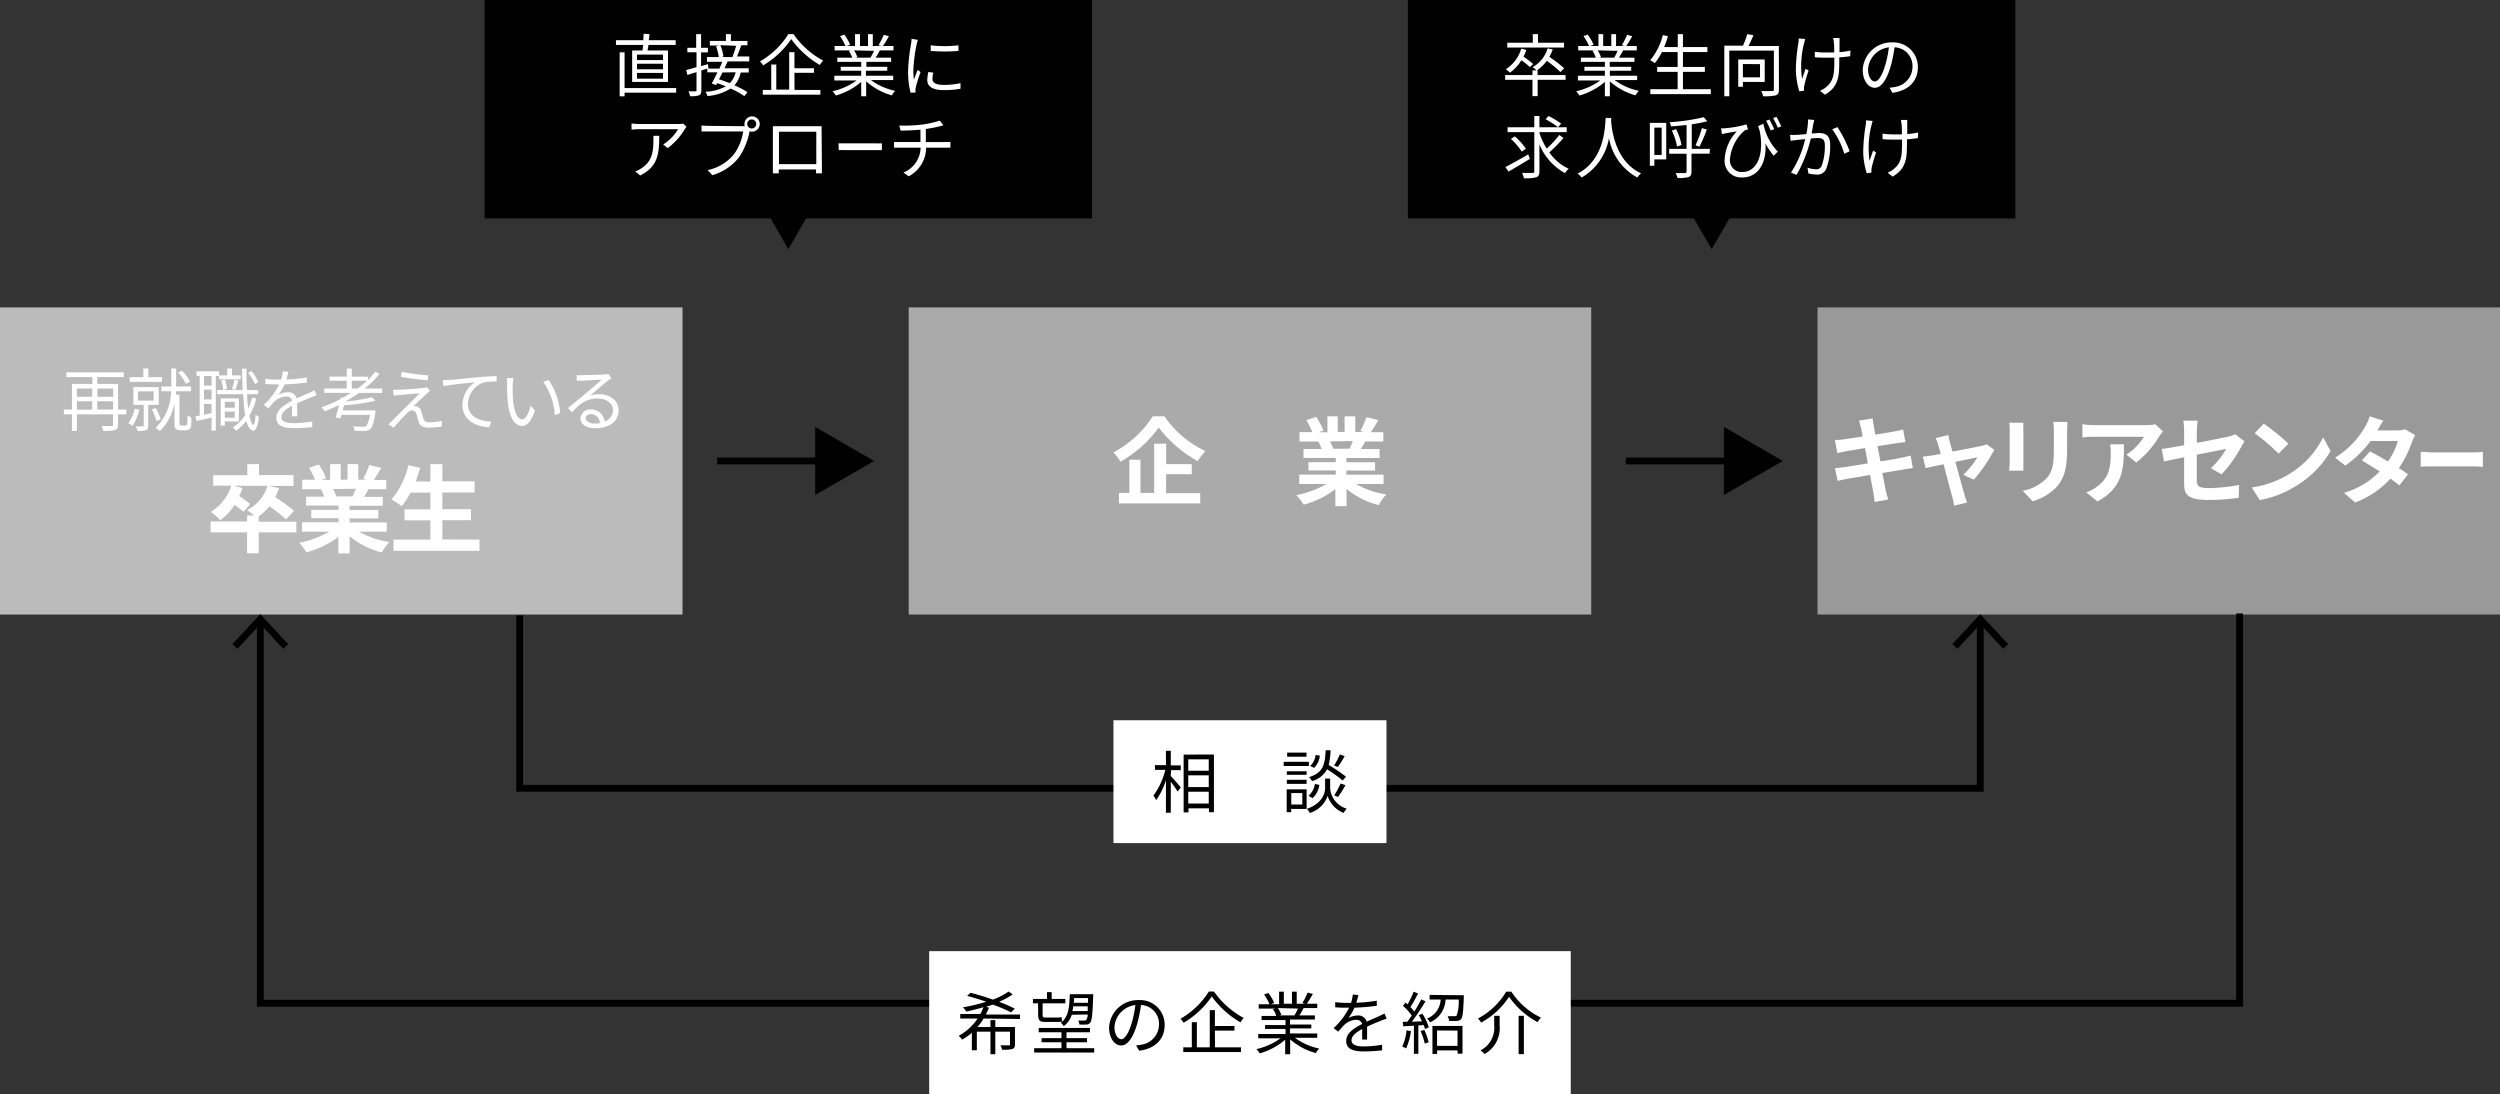 <svg id="レイヤー_1" data-name="レイヤー 1" xmlns="http://www.w3.org/2000/svg" viewBox="0 0 366.29 160.36"><rect x="0" y="0" width="366.29" height="160.36" fill="#333333" stroke="none"/><defs><style>.cls-1{fill:#bbb;}.cls-2{fill:#fff;}.cls-3{fill:#aaa;}.cls-4{fill:#999;}.cls-5{fill:none;stroke:#000;stroke-miterlimit:10;}</style></defs><title>support</title><rect class="cls-1" y="45.04" width="100" height="45"/><path class="cls-2" d="M18.51,60.71H17.3v1.5c0,.45-.11.67-.43.79a6.09,6.09,0,0,1-1.74.13,2.8,2.8,0,0,0-.27-.71c.66,0,1.3,0,1.47,0s.24-.05.24-.21v-1.5h-5.3v2.43h-.73V60.71H9.36V60h1.18V56.25h3v-1H9.73v-.7h8.41v.7H14.25v1H17.3V60h1.21Zm-7.24-3.78v1.21h2.24V56.93Zm0,3.09h2.24V58.79H11.27Zm3-3.09v1.21h2.32V56.93ZM16.57,60V58.79H14.25V60Z"/><path class="cls-2" d="M20.41,60a6.81,6.81,0,0,1-1,2.39A3.15,3.15,0,0,0,18.8,62a5.38,5.38,0,0,0,.93-2.1Zm3.31-4.05H19v-.68h2V54h.74v1.27h2Zm-2,3.38v3c0,.36-.06.57-.32.69a3.69,3.69,0,0,1-1.26.12,2.68,2.68,0,0,0-.24-.67c.45,0,.83,0,1,0s.16,0,.16-.15V59.32H19.54V56.71h3.72v2.61Zm-1.53-.64h2.32V57.34H20.23Zm2.74,3a8.55,8.55,0,0,0-.69-1.7l.59-.21a7.38,7.38,0,0,1,.72,1.68Zm4.05.68a.68.68,0,0,0,.31-.06.38.38,0,0,0,.16-.26,11.83,11.83,0,0,0,0-1.21,1.76,1.76,0,0,0,.57.31A8.42,8.42,0,0,1,28,62.48a.75.75,0,0,1-.34.46,1.48,1.48,0,0,1-.59.11h-.63a1.19,1.19,0,0,1-.65-.17c-.17-.15-.22-.31-.22-.82v-3a7.41,7.41,0,0,1-2.15,4.08,3,3,0,0,0-.64-.43,7.59,7.59,0,0,0,2.28-5.38H23.65v-.71h1.44c0-.19,0-.37,0-.54V54h.72v2.08c0,.17,0,.35,0,.54H28v.71H25.79c0,.16,0,.32,0,.49h.5v4.28a.2.2,0,0,0,.09.19.45.45,0,0,0,.27.07Zm.24-6.13a5.56,5.56,0,0,0-1.13-1.64l.57-.29a5.88,5.88,0,0,1,1.18,1.62Z"/><path class="cls-2" d="M31.62,55.09v8H31v-1.9l-2.23.48L28.63,61l.63-.12v-5.8H28.8v-.67h3.31V55h1.18V54H34v1h1.27v.57H32.1v-.47Zm-.63,0h-1.1V56.5H31Zm0,2h-1.1v1.43H31Zm0,3.44V59.17h-1.1v1.6Zm6.56-2.16a9.65,9.65,0,0,1-1,2.51c.15.83.33,1.32.56,1.33s.28-.56.34-1.5a1.86,1.86,0,0,0,.49.39c-.18,1.56-.53,2-.85,2s-.8-.54-1-1.44a7,7,0,0,1-1.52,1.46,3.49,3.49,0,0,0-.46-.5,6.09,6.09,0,0,0,1.81-1.8,28,28,0,0,1-.29-3.06H31.81v-.61h3.72c0-1-.06-2-.07-3.13h.65c0,1.1,0,2.16.07,3.13h1.65v.61H36.21c0,.79.09,1.5.15,2.12a8.72,8.72,0,0,0,.56-1.61Zm-4.61,3.36v.63h-.6v-4H35v3.41Zm0-6.14A4.77,4.77,0,0,1,33.25,57l-.55.13a5.11,5.11,0,0,0-.3-1.4Zm0,3.29v.86H34.4v-.86ZM34.4,61.2v-.89H32.94v.89ZM34,57a12.81,12.81,0,0,0,.34-1.39l.61.13c-.16.47-.33,1-.46,1.39Zm3.35-.72a6.86,6.86,0,0,0-1-1.65l.5-.27A6.53,6.53,0,0,1,37.84,56Z"/><path class="cls-2" d="M42.78,61c0-.38,0-1,0-1.54-.92.5-1.56,1-1.56,1.66S42,62,43.05,62a17.43,17.43,0,0,0,2.7-.24l0,.81a25.5,25.5,0,0,1-2.71.16c-1.42,0-2.55-.3-2.55-1.51s1.17-1.91,2.32-2.51a.84.84,0,0,0-.89-.61,2.61,2.61,0,0,0-1.7.73c-.28.27-.56.64-.9,1l-.68-.51a10.4,10.4,0,0,0,2.27-3h-.4c-.42,0-1.09,0-1.63-.06v-.75a14.28,14.28,0,0,0,1.66.11c.21,0,.42,0,.65,0a5.19,5.19,0,0,0,.25-1.22l.82.07c-.07.28-.16.68-.3,1.13a24.51,24.51,0,0,0,3-.29v.73a30.59,30.59,0,0,1-3.28.28,7.11,7.11,0,0,1-.89,1.52,2.81,2.81,0,0,1,1.37-.37,1.24,1.24,0,0,1,1.31.9c.68-.32,1.28-.56,1.8-.8.3-.13.54-.25.82-.39l.32.75c-.25.07-.61.21-.87.31-.56.22-1.27.51-2,.86,0,.57,0,1.41,0,1.89Z"/><path class="cls-2" d="M52.59,57.57a22.35,22.35,0,0,1-2,1.26,26.89,26.89,0,0,0,3.91-.63l.49.51a27.11,27.11,0,0,1-4.59.67c-.06.26-.12.51-.19.75H55s0,.22,0,.34c-.23,1.47-.44,2.12-.77,2.41a1.15,1.15,0,0,1-.77.25c-.3,0-.89,0-1.51,0a1.62,1.62,0,0,0-.23-.68c.62.06,1.27.07,1.5.07s.34,0,.43-.09.39-.65.57-1.65H50.06l-.14.5-.75-.11c.16-.48.34-1.16.51-1.83-.69.34-1.4.65-2.1.92a3.76,3.76,0,0,0-.48-.59,20.39,20.39,0,0,0,2.77-1.18l.05-.23.32,0c.41-.22.8-.46,1.19-.7H47.51v-.64H50.8V55.78H48.27v-.6H50.8V54h.74v1.19h2.38v.48A13.6,13.6,0,0,0,55,54.46l.61.33a14.4,14.4,0,0,1-2.2,2.14H56v.64Zm-.22-.64a16,16,0,0,0,1.41-1.15H51.54v1.15Z"/><path class="cls-2" d="M62.43,57.77c-.38.34-1.48,1.36-1.85,1.75a1.14,1.14,0,0,1,.37,0,.9.9,0,0,1,.76.71c.09.29.22.79.33,1.11s.34.53.85.53a8.39,8.39,0,0,0,1.87-.21l-.05.85a14.85,14.85,0,0,1-1.86.14c-.79,0-1.29-.18-1.51-.84-.09-.29-.24-.87-.33-1.16s-.33-.52-.6-.52a1.06,1.06,0,0,0-.73.36c-.37.36-1.44,1.48-2,2.19l-.77-.52a4.5,4.5,0,0,0,.49-.45l4.08-4.07c-.78,0-2.44.2-3,.25-.32,0-.58.06-.8.09l-.07-.88a7.35,7.35,0,0,0,.84,0c.57,0,2.87-.17,3.62-.26a2,2,0,0,0,.47-.11l.48.54A5.57,5.57,0,0,0,62.43,57.77ZM62.77,55l-.11.73c-1-.09-2.72-.3-3.93-.52l.13-.73A34.56,34.56,0,0,0,62.77,55Z"/><path class="cls-2" d="M65.75,55.66c.65,0,2.52-.25,4.34-.39,1.08-.09,2-.14,2.67-.17v.8a8.82,8.82,0,0,0-1.94.15,3.45,3.45,0,0,0-2.26,3.12c0,1.94,1.8,2.55,3.41,2.61l-.29.83c-1.83-.07-3.92-1-3.92-3.26A4,4,0,0,1,69.6,56c-.87.1-3.57.36-4.64.58l-.09-.88A8.21,8.21,0,0,0,65.75,55.66Z"/><path class="cls-2" d="M75.11,56.35c0,.62,0,1.53.07,2.34.16,1.66.64,2.75,1.34,2.75.51,0,1-1,1.23-2l.63.72c-.59,1.68-1.2,2.25-1.88,2.25-.93,0-1.83-.93-2.1-3.5a26.21,26.21,0,0,1-.11-2.64,5.35,5.35,0,0,0-.06-.88l1,0A9.35,9.35,0,0,0,75.11,56.35Zm7,4.16-.81.32a9.72,9.72,0,0,0-1.7-4.89l.78-.28A10.18,10.18,0,0,1,82.08,60.51Z"/><path class="cls-2" d="M89.59,55.41l-.55.38c-.49.37-1.81,1.54-2.57,2.18a4.21,4.21,0,0,1,1.34-.21c1.64,0,2.83,1,2.83,2.34,0,1.6-1.33,2.64-3.41,2.64-1.35,0-2.18-.6-2.18-1.42A1.41,1.41,0,0,1,86.58,60a1.94,1.94,0,0,1,2,1.75,1.73,1.73,0,0,0,1.23-1.68c0-1-1-1.68-2.22-1.68-1.63,0-2.53.69-3.79,2l-.58-.59,2.67-2.22c.55-.46,1.78-1.5,2.27-1.94-.52,0-2.47.11-3,.15a3.64,3.64,0,0,0-.67,0l0-.82c.22,0,.5,0,.7,0,.51,0,2.86-.06,3.37-.11.3,0,.43-.06.55-.08ZM87.89,62a1.32,1.32,0,0,0-1.31-1.32c-.45,0-.79.27-.79.61s.57.77,1.31.77A4.88,4.88,0,0,0,87.89,62Z"/><path class="cls-2" d="M43.43,78H37.92v3.06H36.2V78H30.85v-1.6H36.2v-.88h1a7.88,7.88,0,0,0-1-.78,6,6,0,0,0,3-3.56h-5l1.33.31a8.76,8.76,0,0,1-.49,1.19,13,13,0,0,1,1.61,1.18L35.7,75A10.67,10.67,0,0,0,34.37,74a9.28,9.28,0,0,1-2.09,2.22A11.21,11.21,0,0,0,30.89,75a7,7,0,0,0,3-3.84H31.23V69.62h5V68h1.72v1.6H43V71.2h-3.6l1.49.31a10.76,10.76,0,0,1-.56,1.34,21.73,21.73,0,0,1,2.74,2l-1.17,1.26a20.38,20.38,0,0,0-2.43-1.93,8.12,8.12,0,0,1-1.57,1.48v.78h5.51Z"/><path class="cls-2" d="M52.61,77.9a12.66,12.66,0,0,0,4.44,1.52,7.84,7.84,0,0,0-1.12,1.52,12.12,12.12,0,0,1-4.71-2.37v2.52H49.58V78.65a13.2,13.2,0,0,1-4.69,2.27,8.25,8.25,0,0,0-1.06-1.39,14.78,14.78,0,0,0,4.42-1.63h-4V76.52h5.35v-.61h-4V74.7h4v-.63H44.85v-1.3h2.66A5.56,5.56,0,0,0,47,71.68l.17,0H44.28V70.29h1.87a11.77,11.77,0,0,0-.87-1.74l1.43-.49a10.49,10.49,0,0,1,1.07,2l-.69.25h1.28V68h1.55v2.28h1V68h1.57v2.28h1.24l-.5-.15a12.19,12.19,0,0,0,.88-2l1.75.43c-.39.64-.77,1.27-1.09,1.76h1.82v1.36H54c-.23.4-.45.78-.66,1.12h2.74v1.3H51.22v.63h4.21v1.21H51.22v.61h5.45V77.9ZM48.8,71.65a6.54,6.54,0,0,1,.48,1.08l-.24,0h2.62c.17-.34.33-.74.49-1.12Z"/><path class="cls-2" d="M70.25,79.06V80.7H57.66V79.06h5.4V76.24H59.27V74.63h3.79V72.17h-2.9a11.46,11.46,0,0,1-1.3,2,14,14,0,0,0-1.5-1,12.1,12.1,0,0,0,2.48-5l1.72.38c-.19.67-.42,1.33-.65,2h2.15V68h1.75v2.52h4.72v1.63H64.81v2.46H69v1.61H64.81v2.82Z"/><rect class="cls-3" x="133.14" y="45.04" width="100" height="45"/><path class="cls-2" d="M170.61,61a14.84,14.84,0,0,0,6,5.08,9.15,9.15,0,0,0-1.12,1.5,18.81,18.81,0,0,1-5.72-4.94,17.38,17.38,0,0,1-5.6,5,7.15,7.15,0,0,0-1.05-1.35A15.48,15.48,0,0,0,168.9,61Zm.24,11.25h5v1.51H163.94V72.22h1.53V67.36h1.63v4.86h2V65h1.76v3h3.75v1.48h-3.75Z"/><path class="cls-2" d="M198.68,70.91a12.4,12.4,0,0,0,4.44,1.53A7.78,7.78,0,0,0,202,74a11.9,11.9,0,0,1-4.71-2.36v2.52h-1.64V71.67A13.2,13.2,0,0,1,191,73.94a7.92,7.92,0,0,0-1.07-1.39,14.58,14.58,0,0,0,4.43-1.64h-4V69.54h5.35v-.61h-4V67.72h4v-.63h-4.73v-1.3h2.66a6.67,6.67,0,0,0-.48-1.1l.17,0h-2.93V63.31h1.88a12.84,12.84,0,0,0-.87-1.74l1.43-.49a10.49,10.49,0,0,1,1.07,2l-.69.25h1.27V61H196v2.29h1V61h1.57v2.29h1.25l-.5-.16a11.75,11.75,0,0,0,.88-2l1.75.42c-.39.65-.77,1.28-1.09,1.77h1.82v1.36h-2.64c-.22.4-.44.78-.65,1.12h2.74v1.3h-4.86v.63h4.2v1.21h-4.2v.61h5.45v1.37Zm-3.81-6.24a6.44,6.44,0,0,1,.47,1.08l-.24,0h2.62c.17-.34.34-.74.49-1.12Z"/><rect class="cls-4" x="266.29" y="45.04" width="100" height="45"/><path class="cls-2" d="M280.26,68.6c-.36,0-.94.12-1.47.21l-3,.49c.22,1.14.42,2.08.5,2.52s.24.92.37,1.37l-2,.36c-.07-.53-.11-1-.19-1.41s-.26-1.37-.48-2.55l-3.35.57c-.6.12-1.08.21-1.4.3l-.39-1.88c.38,0,1-.1,1.45-.15l3.37-.54-.42-2.24-2.75.45c-.49.1-.87.18-1.29.3l-.38-1.94c.45,0,.87,0,1.31-.09s1.57-.21,2.77-.41c-.11-.59-.21-1.05-.25-1.28-.09-.39-.18-.72-.28-1.06l2-.32c0,.28.09.75.16,1.09s.11.66.22,1.29l2.76-.46c.45-.09,1-.2,1.32-.3l.33,1.84-1.29.17-2.8.44.44,2.23c1.26-.21,2.41-.39,3-.52s1.06-.22,1.43-.33Z"/><path class="cls-2" d="M287.66,69.56A12,12,0,0,0,289.72,67l-3.23.67c.53,1.92,1.12,4.08,1.34,4.81.08.25.27.87.38,1.15l-1.91.46a8,8,0,0,0-.25-1.22c-.21-.76-.78-2.93-1.29-4.85l-2.62.56-.43-1.68a11.7,11.7,0,0,0,1.29-.17c.19,0,.7-.11,1.34-.23-.14-.55-.26-1-.36-1.31a5.24,5.24,0,0,0-.39-1l1.87-.45c.06.34.14.7.23,1.07l.38,1.35c1.77-.33,3.74-.71,4.28-.84a2.64,2.64,0,0,0,.72-.22l1.12.8a22.21,22.21,0,0,1-3,4.38Z"/><path class="cls-2" d="M296.46,61.94a10.39,10.39,0,0,0,0,1.07v4.73c0,.35,0,.9,0,1.22h-2.08c0-.27.07-.81.07-1.23V63a10,10,0,0,0-.05-1.07Zm6.45-.12c0,.39-.05.84-.05,1.4V66c0,3-.59,4.3-1.63,5.45a8.11,8.11,0,0,1-3.4,2l-1.47-1.54a6.53,6.53,0,0,0,3.43-1.77c.95-1,1.13-2.1,1.13-4.28V63.22a9.36,9.36,0,0,0-.08-1.4Z"/><path class="cls-2" d="M316.91,63.2a7.74,7.74,0,0,0-.55.73A14.12,14.12,0,0,1,313,67.77l-1.44-1.16A8.42,8.42,0,0,0,314.12,64h-7.3c-.59,0-1.05,0-1.71.1V62.15a10.39,10.39,0,0,0,1.71.14h7.55a7.45,7.45,0,0,0,1.42-.12Zm-5.72,1.89c0,3.48-.07,6.34-3.89,8.38l-1.63-1.33a5.36,5.36,0,0,0,1.47-.77c1.78-1.23,2.12-2.72,2.12-5a7.82,7.82,0,0,0-.1-1.26Z"/><path class="cls-2" d="M323.94,68.6a12.48,12.48,0,0,0,2.24-2.83l-4.32.85v3.71c0,.87.26,1.18,1.78,1.18a24.63,24.63,0,0,0,4.43-.46L328,72.94a32.5,32.5,0,0,1-4.34.31c-3.19,0-3.65-.77-3.65-2.43V67c-1.25.25-2.36.47-2.95.62l-.33-1.84c.66-.08,1.89-.29,3.28-.55v-2a11.8,11.8,0,0,0-.12-1.6H322a11.52,11.52,0,0,0-.13,1.6v1.65c2.05-.37,4-.78,4.64-.92a4.55,4.55,0,0,0,1-.34l1.35,1.05a7.64,7.64,0,0,0-.46.76,19.86,19.86,0,0,1-2.9,4.08Z"/><path class="cls-2" d="M335.28,69.53a13.24,13.24,0,0,0,5.1-5.44l1.09,2a14.82,14.82,0,0,1-5.18,5.18,15.08,15.08,0,0,1-5.2,2l-1.17-1.85A14.35,14.35,0,0,0,335.28,69.53Zm0-4.53-1.43,1.47a28.68,28.68,0,0,0-3.5-3l1.32-1.4A29.46,29.46,0,0,1,335.28,65Z"/><path class="cls-2" d="M353.86,63.75a7.08,7.08,0,0,0-.46,1,16,16,0,0,1-1.93,3.84c.52.32,1,.65,1.34.9l-1.27,1.64c-.34-.3-.79-.63-1.3-1a13.4,13.4,0,0,1-5.17,3.49l-1.63-1.41a12,12,0,0,0,5.23-3.14c-1-.62-1.91-1.19-2.62-1.6l1.19-1.33c.74.38,1.69.91,2.63,1.47a10.06,10.06,0,0,0,1.46-3h-4a16.7,16.7,0,0,1-3.7,3.61l-1.51-1.16a12.84,12.84,0,0,0,4.47-4.65A6.44,6.44,0,0,0,347.2,61l2,.63c-.34.49-.7,1.13-.87,1.43h2.86a4.7,4.7,0,0,0,1.21-.15Z"/><path class="cls-2" d="M354.67,66.2c.4,0,1.22.08,1.8.08h6a13,13,0,0,0,1.31-.08v2.2c-.27,0-.84-.07-1.31-.07h-6c-.64,0-1.39,0-1.8.07Z"/><line class="cls-5" x1="105.07" y1="67.54" x2="120.9" y2="67.54"/><polygon points="119.44 72.52 128.07 67.54 119.44 62.55 119.44 72.52"/><line class="cls-5" x1="238.21" y1="67.54" x2="254.04" y2="67.54"/><polygon points="252.58 72.52 261.21 67.54 252.58 62.55 252.58 72.52"/><polygon points="160 0 71 0 71 32 112.91 32 115.5 36.5 118.1 32 160 32 160 0"/><path class="cls-2" d="M94.14,7.39c0-.25.08-.52.11-.81h-4V5.89h4c0-.34.05-.67.06-.95l.85.06c0,.29-.07.59-.11.89H99v.69H95c0,.29-.09.56-.13.81h3V12H92.62V7.39Zm4.93,6.19H91.51v.53h-.72V7.67h.72V12.9h7.56ZM97.14,8H93.33v.8h3.81Zm0,1.34H93.33v.81h3.81Zm0,1.35H93.33v.84h3.81Z"/><path class="cls-2" d="M106.61,9l-.46,1h3.55v.63h-1.18a4.14,4.14,0,0,1-.91,1.88,11.75,11.75,0,0,1,1.91,1l-.47.57a11.31,11.31,0,0,0-2-1.11,7.46,7.46,0,0,1-3.4,1.1,2,2,0,0,0-.3-.62,7.16,7.16,0,0,0,3-.8c-.43-.17-.86-.33-1.27-.47l-.15.28-.65-.23c.24-.44.54-1,.83-1.63h-1.48v-.55l-.87.27V13.2c0,.42-.09.63-.34.76a3.35,3.35,0,0,1-1.32.13,3,3,0,0,0-.22-.71c.45,0,.86,0,1,0s.17,0,.17-.19V10.57l-1.34.41-.17-.72c.41-.1.94-.25,1.51-.42V7.66h-1.34V7H102V5h.72V7h1v.68h-1v2l1-.28.09.65h1.59c.16-.34.3-.68.43-1h-2.25V8.36h1.74a8,8,0,0,0-.4-1.59l.48-.1H104V6h2.36V5h.73V6h2.42v.63h-1.26l.36,0c-.2.56-.43,1.2-.63,1.64h1.8V9Zm-.76,1.62c-.17.36-.34.71-.51,1,.51.15,1,.34,1.59.56a3.34,3.34,0,0,0,.85-1.59Zm-.31-4A6.53,6.53,0,0,1,106,8.29l-.27.07h1.8l-.23,0a13.9,13.9,0,0,0,.56-1.65Z"/><path class="cls-2" d="M116.26,5a12.39,12.39,0,0,0,4.35,3.88,4.34,4.34,0,0,0-.49.64,13.6,13.6,0,0,1-4.19-3.79,13,13,0,0,1-4.12,3.85,2.5,2.5,0,0,0-.47-.58,11.82,11.82,0,0,0,4.17-4Zm.15,8.18h3.79v.69h-8.44v-.69H113V9.45h.74v3.68h1.89V7.65h.77V10h2.86v.67h-2.86Z"/><path class="cls-2" d="M127.6,11.73a9.15,9.15,0,0,0,3.57,1.58,2.67,2.67,0,0,0-.5.66,9.44,9.44,0,0,1-3.76-2.05V14.1h-.73V12a9.93,9.93,0,0,1-3.72,2,3.18,3.18,0,0,0-.48-.63,9.64,9.64,0,0,0,3.53-1.58h-3.27V11.1h3.94v-.74h-3V9.79h3V9.06h-3.5V8.45h2.18a4.2,4.2,0,0,0-.49-1l.35-.07h-2.44V6.74h1.59a7.79,7.79,0,0,0-.79-1.45l.63-.21a6.89,6.89,0,0,1,.85,1.47l-.51.19h1.23V5H126V6.74h1.18V5h.7V6.74h1.21l-.37-.12a11.35,11.35,0,0,0,.76-1.52l.76.2a14,14,0,0,1-.88,1.44h1.55v.64h-2c-.2.38-.42.77-.62,1.07h2.27v.61h-3.62v.73H130v.57h-3.13v.74h4v.63Zm-2.48-4.35a3.89,3.89,0,0,1,.5,1l-.32.07h2.34l-.1,0a9.14,9.14,0,0,0,.51-1Z"/><path class="cls-2" d="M134.49,5.84c-.06.17-.15.49-.19.67a22.79,22.79,0,0,0-.48,3.79,10.34,10.34,0,0,0,.08,1.36c.17-.45.39-1,.55-1.42l.43.32a21.5,21.5,0,0,0-.7,2.22,2.47,2.47,0,0,0-.05.44l0,.35-.72,0a12.4,12.4,0,0,1-.36-3.18,27.51,27.51,0,0,1,.44-4,5.92,5.92,0,0,0,.07-.7Zm2.26,4.8a3.68,3.68,0,0,0-.13.91c0,.45.3.89,1.66.89a10.76,10.76,0,0,0,2.45-.26V13a13.16,13.16,0,0,1-2.47.2c-1.66,0-2.4-.55-2.4-1.48a5.74,5.74,0,0,1,.16-1.17Zm-.39-4a17.31,17.31,0,0,0,4.07,0v.82a25,25,0,0,1-4.06,0Z"/><path class="cls-2" d="M100.59,18.58c-.07.1-.2.25-.27.36a9.64,9.64,0,0,1-2.49,2.76l-.66-.53a6.75,6.75,0,0,0,2.18-2.24H93.66a11.13,11.13,0,0,0-1.13.06v-.9a10.36,10.36,0,0,0,1.13.08H99.4a4.94,4.94,0,0,0,.7-.06Zm-4,1.32c0,2.71-.24,4.54-2.79,5.81l-.73-.6a3.87,3.87,0,0,0,.89-.44c1.55-1,1.77-2.38,1.77-4.05a6,6,0,0,0,0-.72Z"/><path class="cls-2" d="M108.8,18.49h.32a1.12,1.12,0,1,1,1.07.8,1.21,1.21,0,0,1-.38-.06l0,.11A10.08,10.08,0,0,1,108.31,23a7.66,7.66,0,0,1-3.94,2.67l-.68-.75a6.62,6.62,0,0,0,3.9-2.4,7.46,7.46,0,0,0,1.3-3.26h-5.11c-.39,0-.74,0-1,0v-.88a10,10,0,0,0,1,.06Zm2-.33a.66.66,0,1,0-1.32,0,.66.66,0,1,0,1.32,0Z"/><path class="cls-2" d="M120.42,24.2c0,.32,0,1.09,0,1.2h-.86c0-.07,0-.3,0-.57h-5.46c0,.26,0,.5,0,.57h-.86c0-.12,0-.86,0-1.21V19.27c0-.23,0-.54,0-.78l.89,0h5.37c.22,0,.58,0,.88,0,0,.25,0,.53,0,.78Zm-6.29-4.9v4.75h5.47V19.3Z"/><path class="cls-2" d="M122.85,21c.24,0,.66,0,1.11,0h4.38a7.5,7.5,0,0,0,.87,0v1c-.16,0-.5,0-.86,0H124a10.52,10.52,0,0,0-1.11,0Z"/><path class="cls-2" d="M138.46,20.81c.22,0,.58,0,.79,0v.83c-.22,0-.52,0-.77,0h-2.79a4.75,4.75,0,0,1-2.55,4.19l-.78-.55a4,4,0,0,0,2.52-3.64h-3c-.32,0-.66,0-.89,0v-.83c.22,0,.57,0,.87,0h3V19c-1,.1-2.13.13-2.9.14l-.2-.74a23.94,23.94,0,0,0,3.35-.15,13.56,13.56,0,0,0,2.58-.58l.53.69-.57.15c-.49.13-1.26.28-2,.39v1.92Z"/><polygon points="295.28 0 206.28 0 206.28 32 248.18 32 250.78 36.5 253.38 32 295.28 32 295.28 0"/><path class="cls-2" d="M229.39,11.69h-4.1v2.4h-.76v-2.4h-4V11h4v-.69h.58a3.43,3.43,0,0,0-.55-.47,4.73,4.73,0,0,0,2.19-2.75l.75.15A6.21,6.21,0,0,1,227,8.33,19.74,19.74,0,0,1,229.17,10l-.54.56a16.4,16.4,0,0,0-2-1.65,5.88,5.88,0,0,1-1.43,1.39h.08V11h4.1Zm-5.23-1.86a11.81,11.81,0,0,0-1.25-1,6.27,6.27,0,0,1-1.68,1.82,6.17,6.17,0,0,0-.6-.51,5.33,5.33,0,0,0,2.25-3l.75.16a6.46,6.46,0,0,1-.41,1,12.3,12.3,0,0,1,1.4,1.08Zm5-2.87h-8.32v-.7h3.74V5h.76V6.26h3.82Z"/><path class="cls-2" d="M236.56,11.73a9.15,9.15,0,0,0,3.57,1.58,2.67,2.67,0,0,0-.5.66,9.44,9.44,0,0,1-3.76-2.05V14.1h-.73V12a10,10,0,0,1-3.73,2,3.18,3.18,0,0,0-.48-.63,9.64,9.64,0,0,0,3.53-1.58h-3.27V11.1h3.95v-.74h-3V9.79h3V9.06h-3.51V8.45h2.18a4.2,4.2,0,0,0-.49-1l.35-.07h-2.44V6.74h1.59A7.79,7.79,0,0,0,232,5.29l.63-.21a6.89,6.89,0,0,1,.85,1.47l-.51.19h1.23V5h.69V6.74h1.19V5h.7V6.74H238l-.37-.12a11.35,11.35,0,0,0,.76-1.52l.76.2a14,14,0,0,1-.88,1.44h1.55v.64h-2c-.2.38-.42.77-.62,1.07h2.27v.61h-3.62v.73H239v.57h-3.13v.74h4v.63Zm-2.49-4.35a3.89,3.89,0,0,1,.5,1l-.32.07h2.35l-.1,0a9.14,9.14,0,0,0,.51-1Z"/><path class="cls-2" d="M250.66,13.07v.72H241.8v-.72h4V10.53h-3V9.81h3V7.63H243.5a8.48,8.48,0,0,1-1.05,1.63,4.32,4.32,0,0,0-.67-.44,9.12,9.12,0,0,0,1.85-3.68l.75.16a13.73,13.73,0,0,1-.56,1.6h2V5h.76V6.9h3.58v.73h-3.58V9.81h3.21v.72h-3.21v2.54Z"/><path class="cls-2" d="M260.64,13.11c0,.49-.11.74-.46.86a7.11,7.11,0,0,1-1.86.13,3.14,3.14,0,0,0-.27-.76c.72,0,1.4,0,1.61,0s.24-.06.24-.25V7.41h-6.53V14.1h-.73V6.69h2.73A11.21,11.21,0,0,0,256,5l.91.16c-.22.53-.48,1.1-.73,1.58h4.45ZM255.36,12v.71h-.68v-4h3.88V12Zm0-2.62v1.95h2.51V9.4Z"/><path class="cls-2" d="M264.49,5.72c-.05.18-.13.45-.17.64a13.49,13.49,0,0,0-.29,5.21c.14-.42.34-1,.52-1.5l.44.27a19.28,19.28,0,0,0-.63,2.18,1.85,1.85,0,0,0-.05.44l0,.34-.68.08a11.38,11.38,0,0,1-.51-3.14,26.76,26.76,0,0,1,.37-3.95,4.12,4.12,0,0,0,.05-.66Zm6.59,2.51a15.55,15.55,0,0,1-1.6.18v.34c0,2.28,0,3.89-2.1,5.13l-.73-.58a3.34,3.34,0,0,0,1-.62c1.06-.92,1.11-2,1.11-3.94V8.45l-1.26,0c-.47,0-1.17,0-1.6-.07v-.8a11,11,0,0,0,1.59.11l1.25,0c0-.62,0-1.28-.06-1.53a5.77,5.77,0,0,0-.09-.59h.93c0,.17,0,.36,0,.58s0,.87,0,1.49a11.75,11.75,0,0,0,1.61-.23Z"/><path class="cls-2" d="M276.85,12.85a6.21,6.21,0,0,0,.85-.12,3,3,0,0,0,2.51-2.93,2.74,2.74,0,0,0-2.63-2.87A20.93,20.93,0,0,1,277,9.78c-.61,2-1.39,3.08-2.31,3.08s-1.77-1-1.77-2.65a4.23,4.23,0,0,1,4.33-4A3.6,3.6,0,0,1,281,9.82c0,2.08-1.37,3.47-3.73,3.78Zm-.65-3.24a16,16,0,0,0,.55-2.67,3.45,3.45,0,0,0-3.05,3.2c0,1.25.58,1.8,1,1.8S275.69,11.28,276.2,9.61Z"/><path class="cls-2" d="M224.15,23.28c-1.07.66-2.25,1.36-3.13,1.86l-.45-.66c.84-.44,2.13-1.16,3.35-1.86Zm4.92-3.06A22.11,22.11,0,0,1,227,22.33a6.92,6.92,0,0,0,2.84,2.39,2.79,2.79,0,0,0-.54.65,8.44,8.44,0,0,1-3.75-4.22v3.94c0,.53-.13.76-.47.89a6.39,6.39,0,0,1-1.8.14,3.62,3.62,0,0,0-.27-.78c.69,0,1.34,0,1.53,0s.26-.06.26-.26V19.36h-3.92v-.71h3.92V17h.75v1.65h4v.71h-4v.13a10.8,10.8,0,0,0,1.07,2.28,15,15,0,0,0,1.85-2Zm-6.11,2a8.67,8.67,0,0,0-1.59-1.86l.57-.38a8.81,8.81,0,0,1,1.62,1.81ZM226.89,17a12.05,12.05,0,0,1,1.85,1.12l-.47.52a11.73,11.73,0,0,0-1.82-1.17Z"/><path class="cls-2" d="M236.06,17.28c0,.13,0,.29,0,.46.09,1.32.63,5.94,4.39,7.66a2.24,2.24,0,0,0-.55.61,8.2,8.2,0,0,1-4.16-5.78,8.28,8.28,0,0,1-4,5.78,2.75,2.75,0,0,0-.6-.57c4-2.07,4-6.84,4.12-8.16Z"/><path class="cls-2" d="M244.13,23.35h-1.74v.93h-.66V18h2.4Zm-1.74-4.65v4h1.07v-4Zm8.1,3.82h-2.66v2.62c0,.47-.12.67-.42.8a4.93,4.93,0,0,1-1.63.13,2.62,2.62,0,0,0-.28-.71c.63,0,1.21,0,1.36,0s.25-.06.25-.23V22.52h-2.55v-.71h2.55v-3.5c-.76.09-1.55.16-2.28.21a2.42,2.42,0,0,0-.2-.61,29.44,29.44,0,0,0,5-.74l.51.59a17.85,17.85,0,0,1-2.27.45v3.6h2.66Zm-4.92-3.6a8.61,8.61,0,0,1,.8,2.33l-.66.22a8.89,8.89,0,0,0-.76-2.35Zm2.85,2.37a16.65,16.65,0,0,0,.94-2.52l.72.21A25.83,25.83,0,0,1,249,21.5Z"/><path class="cls-2" d="M258.36,18.12a8.18,8.18,0,0,0,2.11,4.09l-.59.62A11,11,0,0,1,258.66,21c.21,2.5-.83,5-3.4,5a2.42,2.42,0,0,1-2.57-2.62,6.39,6.39,0,0,1,1.78-4.13c-.5.08-1.24.2-1.63.28l-.55.11-.12-.84.53,0a17.63,17.63,0,0,0,3.18-.57l.24.72c-.13.05-.38.11-.52.18a6.29,6.29,0,0,0-2.13,4.17,1.71,1.71,0,0,0,1.82,1.9c2.06,0,3.23-2.39,2.54-6l-.24-.72Zm1.07,1a14.62,14.62,0,0,0-.67-1.43l.5-.17c.2.37.52,1,.69,1.4Zm.85-2c.22.37.52,1,.71,1.4l-.52.19a11.39,11.39,0,0,0-.68-1.4Z"/><path class="cls-2" d="M265.8,17.57c0,.18-.08.39-.12.58s-.14.87-.25,1.4c.46,0,.87-.06,1.11-.06.88,0,1.61.34,1.61,1.68a9.52,9.52,0,0,1-.58,3.57,1.39,1.39,0,0,1-1.45.83,5.92,5.92,0,0,1-1.16-.15l-.13-.84a4.87,4.87,0,0,0,1.21.22.83.83,0,0,0,.87-.51,8.51,8.51,0,0,0,.46-3c0-.9-.41-1.06-1-1.06-.24,0-.63,0-1.06.07a19.87,19.87,0,0,1-2.08,5.32l-.82-.33a15.52,15.52,0,0,0,2.08-4.91l-1.25.13-.89.12-.08-.87a8.61,8.61,0,0,0,.88,0c.33,0,.91-.06,1.51-.11a11.64,11.64,0,0,0,.25-2.15Zm3.41,1.05A17.39,17.39,0,0,1,271,22.16l-.78.37a11.91,11.91,0,0,0-1.77-3.59Z"/><path class="cls-2" d="M274.38,17.72c-.06.18-.13.45-.18.64a13.49,13.49,0,0,0-.28,5.21c.14-.42.34-1,.52-1.5l.44.27a22,22,0,0,0-.64,2.18,2.58,2.58,0,0,0-.05.44l0,.34-.68.08a11,11,0,0,1-.52-3.14,26.76,26.76,0,0,1,.37-3.95,4.12,4.12,0,0,0,.05-.66ZM281,20.23a15.55,15.55,0,0,1-1.6.18v.34c0,2.28,0,3.89-2.1,5.13l-.73-.58a3.34,3.34,0,0,0,1-.62c1.06-.92,1.11-2,1.11-3.94v-.29l-1.26,0c-.47,0-1.17,0-1.6-.07v-.8a11,11,0,0,0,1.59.11l1.25,0c0-.62,0-1.28-.06-1.53a5.77,5.77,0,0,0-.09-.59h.93c0,.17,0,.36,0,.58s0,.87,0,1.49a11.75,11.75,0,0,0,1.61-.23Z"/><polyline class="cls-5" points="76.14 90.18 76.14 115.5 290.14 115.5 290.14 91.07"/><polygon points="294.23 94.38 293.5 95.07 290.14 91.45 286.79 95.07 286.05 94.38 290.14 89.99 294.23 94.38"/><rect class="cls-2" x="163.14" y="105.53" width="40" height="18"/><path d="M171.53,113.69c.36.37,1.27,1.41,1.47,1.68l-.46.61a14.21,14.21,0,0,0-1-1.44v4.54h-.71V114.3a10.46,10.46,0,0,1-1.44,2.94,5,5,0,0,0-.39-.68,10.66,10.66,0,0,0,1.74-3.76h-1.52v-.7h1.61V110h.71v2.14H173v.7h-1.42Zm6.33-3.14V119h-.73v-.57h-3v.6h-.71v-8.47Zm-3.76.7v1.67h3v-1.67Zm0,4.07h3V113.6h-3Zm3,2.41V116h-3v1.73Z"/><path d="M191.77,112.23h-3.69v-.61h3.69Zm-.33,6.29h-2.26V119h-.66v-3.35h2.92Zm0-5h-2.9V113h2.9Zm-2.9.73h2.9v.6h-2.9Zm2.88-3.38h-2.83v-.6h2.83Zm-2.23,5.33v1.68h1.62v-1.68Zm5.7-.72a3.36,3.36,0,0,0,2.42,3,6.14,6.14,0,0,0-.45.63,4,4,0,0,1-2.34-2.5,4,4,0,0,1-2.6,2.5,3.41,3.41,0,0,0-.44-.6c2.32-.8,2.67-2.41,2.67-3v-1.43h.74Zm-3.17,1.12a2.87,2.87,0,0,0,.93-1.74l.66.14a3.31,3.31,0,0,1-1,1.95Zm5-2.24a19.72,19.72,0,0,0-2.29-1.65,3.48,3.48,0,0,1-2.21,1.73,2.15,2.15,0,0,0-.42-.58c2.05-.63,2.33-1.81,2.43-3.93h.72a9.77,9.77,0,0,1-.28,2.15,23.6,23.6,0,0,1,2.54,1.72Zm-3.34-3.64a3,3,0,0,1-.84,1.79l-.57-.28a2.71,2.71,0,0,0,.79-1.63Zm3.63.07a15.3,15.3,0,0,1-1,1.59l-.55-.23a9.51,9.51,0,0,0,.85-1.61Zm-1.53,5.74a10.38,10.38,0,0,0,.93-1.74l.72.25a16.32,16.32,0,0,1-1.09,1.73Z"/><polyline class="cls-5" points="38.14 91.07 38.14 146.99 328.14 146.99 328.14 89.88"/><polygon points="34.05 94.38 34.79 95.07 38.14 91.45 41.5 95.07 42.23 94.38 38.14 89.99 34.05 94.38"/><rect class="cls-2" x="136.14" y="139.36" width="94" height="21"/><path d="M144.12,149.23a9.78,9.78,0,0,1-.9,1.24h1.9v-1h.71v1h2.88V153c0,.39-.08.57-.37.69a5.14,5.14,0,0,1-1.51.11,3.54,3.54,0,0,0-.25-.64h1.2c.15,0,.2,0,.2-.17v-1.83h-2.15v3.3h-.71v-3.3h-2v2.72h-.73v-2.56a7.77,7.77,0,0,1-1.43,1,3.23,3.23,0,0,0-.49-.56,7.94,7.94,0,0,0,2.77-2.53h-2.55v-.66h2.95a7.82,7.82,0,0,0,.45-1c-.84.25-1.7.47-2.5.64a4.19,4.19,0,0,0-.51-.62,25.39,25.39,0,0,0,3.42-.82c-.94-.33-1.92-.62-2.8-.86l.51-.45c1,.26,2.16.6,3.26,1a10.28,10.28,0,0,0,2.3-1.18l.61.41a11.44,11.44,0,0,1-2,1.1,19.43,19.43,0,0,1,2.31,1l-.55.54a23.94,23.94,0,0,0-2.67-1.14l-1,.33.43.12c-.13.33-.29.66-.45,1h5v.66Z"/><path d="M152.09,147h-.75v-.64h2.06v-1h.69v1h2V147h-3.33v1.68c0,.3.07.41.34.41h1.69a4.51,4.51,0,0,0,.76-.06c0,.19.05.48.07.64a3.5,3.5,0,0,1-.81.06h-1.7c-.82,0-1-.28-1-1.06Zm8.23,6.58v.63h-8.8v-.63h4v-.87h-2.91v-.61h2.91v-.86h-3.34v-.63h7.52v.63h-3.44v.86h3v.61h-3v.87Zm-3.29-4.9a3.2,3.2,0,0,1-1.18,1.67,1.59,1.59,0,0,0-.44-.49c1.13-.81,1.28-2.26,1.33-4.19h3.43s0,.21,0,.31c-.09,2.63-.19,3.55-.44,3.86a.73.73,0,0,1-.58.27,8.85,8.85,0,0,1-1,0,1.54,1.54,0,0,0-.17-.59,9,9,0,0,0,.9,0,.29.29,0,0,0,.3-.12,1.6,1.6,0,0,0,.19-.76Zm2.34-.54c0-.2,0-.44,0-.7h-2.13c0,.24-.07.48-.12.7Zm-2-1.91c0,.24,0,.46-.05.7h2.09l0-.7Z"/><path d="M166.45,153.17a6.21,6.21,0,0,0,.85-.12,3,3,0,0,0,2.51-2.93,2.74,2.74,0,0,0-2.63-2.87,20.93,20.93,0,0,1-.59,2.85c-.61,2-1.4,3.08-2.32,3.08s-1.77-1-1.77-2.65a4.23,4.23,0,0,1,4.34-4,3.6,3.6,0,0,1,3.8,3.64c0,2.08-1.37,3.47-3.73,3.78Zm-.65-3.24a16,16,0,0,0,.55-2.67,3.45,3.45,0,0,0-3.06,3.2c0,1.25.58,1.8,1,1.8S165.29,151.6,165.8,149.93Z"/><path d="M177.87,145.28a12.58,12.58,0,0,0,4.36,3.87,4.34,4.34,0,0,0-.49.64,13.75,13.75,0,0,1-4.2-3.79,13,13,0,0,1-4.12,3.85,2.5,2.5,0,0,0-.47-.58,11.89,11.89,0,0,0,4.17-4Zm.15,8.17h3.8v.69h-8.45v-.69h1.25v-3.68h.74v3.68h1.89V148H178v2.33h2.87V151H178Z"/><path d="M189.72,152.05a9.15,9.15,0,0,0,3.57,1.58,2.67,2.67,0,0,0-.5.66,9.44,9.44,0,0,1-3.76-2v2.18h-.73v-2.13a10,10,0,0,1-3.73,2,3.18,3.18,0,0,0-.48-.63,9.64,9.64,0,0,0,3.53-1.58h-3.27v-.63h4v-.74h-3v-.57h3v-.73h-3.51v-.61H187a4.2,4.2,0,0,0-.49-1l.35-.07h-2.44v-.64H186a8.06,8.06,0,0,0-.79-1.44l.63-.21a6.84,6.84,0,0,1,.85,1.46l-.51.19h1.23V145.3h.69v1.76h1.19V145.3h.7v1.76h1.21l-.37-.12a11.23,11.23,0,0,0,.76-1.51l.76.2a13.77,13.77,0,0,1-.88,1.43H193v.64h-2c-.2.38-.42.77-.62,1.07h2.27v.61H189v.73h3.13v.57H189v.74h4v.63Zm-2.49-4.35a3.89,3.89,0,0,1,.5,1l-.32.07h2.35l-.1,0a9.14,9.14,0,0,0,.51-1Z"/><path d="M199.58,152.31c0-.38,0-1,0-1.54-.92.5-1.56,1-1.56,1.66s.77.89,1.79.89a17.31,17.31,0,0,0,2.69-.24l0,.81a25.15,25.15,0,0,1-2.7.16c-1.42,0-2.56-.3-2.56-1.51s1.18-1.91,2.33-2.51a.84.84,0,0,0-.89-.61,2.64,2.64,0,0,0-1.71.73c-.28.27-.56.64-.9,1l-.68-.51a10.48,10.48,0,0,0,2.28-3h-.41c-.42,0-1.09,0-1.63-.06v-.75a14.45,14.45,0,0,0,1.67.11c.21,0,.42,0,.65,0a5.29,5.29,0,0,0,.25-1.22l.82.07c-.07.28-.16.68-.3,1.13a24.13,24.13,0,0,0,3-.3v.74a30.18,30.18,0,0,1-3.27.28,7.11,7.11,0,0,1-.89,1.52,2.81,2.81,0,0,1,1.37-.37,1.24,1.24,0,0,1,1.31.9c.68-.32,1.28-.56,1.8-.8l.81-.39.32.75c-.25.07-.61.21-.87.31-.55.22-1.26.51-2,.86,0,.57,0,1.41,0,1.89Z"/><path d="M206.73,151.08a9.48,9.48,0,0,1-.71,2.54,2.6,2.6,0,0,0-.58-.28,7,7,0,0,0,.64-2.38Zm1.67-2.56a7.92,7.92,0,0,1,.94,2l-.56.25a4.65,4.65,0,0,0-.18-.58l-.79.05v4.16h-.65v-4.12l-1.57.09-.06-.66.66,0c.21-.27.43-.59.65-.92a8.39,8.39,0,0,0-1.28-1.42l.38-.47a3.4,3.4,0,0,1,.29.26,12.56,12.56,0,0,0,.89-1.86l.65.26c-.34.66-.76,1.44-1.12,2a8,8,0,0,1,.58.65c.38-.62.74-1.26,1-1.78l.63.27a34.31,34.31,0,0,1-2,3l1.48-.06a7.62,7.62,0,0,0-.47-.9Zm.28,2.37a9.27,9.27,0,0,1,.64,1.82l-.57.19a9.81,9.81,0,0,0-.61-1.83Zm5.79-5.07s0,.2,0,.3c-.08,2.12-.16,2.9-.4,3.19a.78.78,0,0,1-.62.27,9.9,9.9,0,0,1-1.13,0,1.74,1.74,0,0,0-.22-.69c.45,0,.88,0,1,0s.24,0,.32-.09a6.2,6.2,0,0,0,.3-2.35h-1.92a3.8,3.8,0,0,1-2.28,3.34,1.91,1.91,0,0,0-.44-.55,3.15,3.15,0,0,0,2-2.79h-1.62v-.68Zm-4.6,4.5h4.41v4.06h-.72v-.48h-3v.52h-.68Zm.68.66v2.26h3V151Z"/><path d="M217,149.83a2.29,2.29,0,0,0-.46-.6,10.41,10.41,0,0,0,4.13-3.93h.77a10.73,10.73,0,0,0,4.34,3.8,3.05,3.05,0,0,0-.49.66,11.91,11.91,0,0,1-4.19-3.72A11.37,11.37,0,0,1,217,149.83Zm2.72-1v1.39a4.33,4.33,0,0,1-2.21,4.21,2.75,2.75,0,0,0-.59-.53,3.72,3.72,0,0,0,2-3.69v-1.38Zm3.55,0v5.62h-.77v-5.62Z"/></svg>